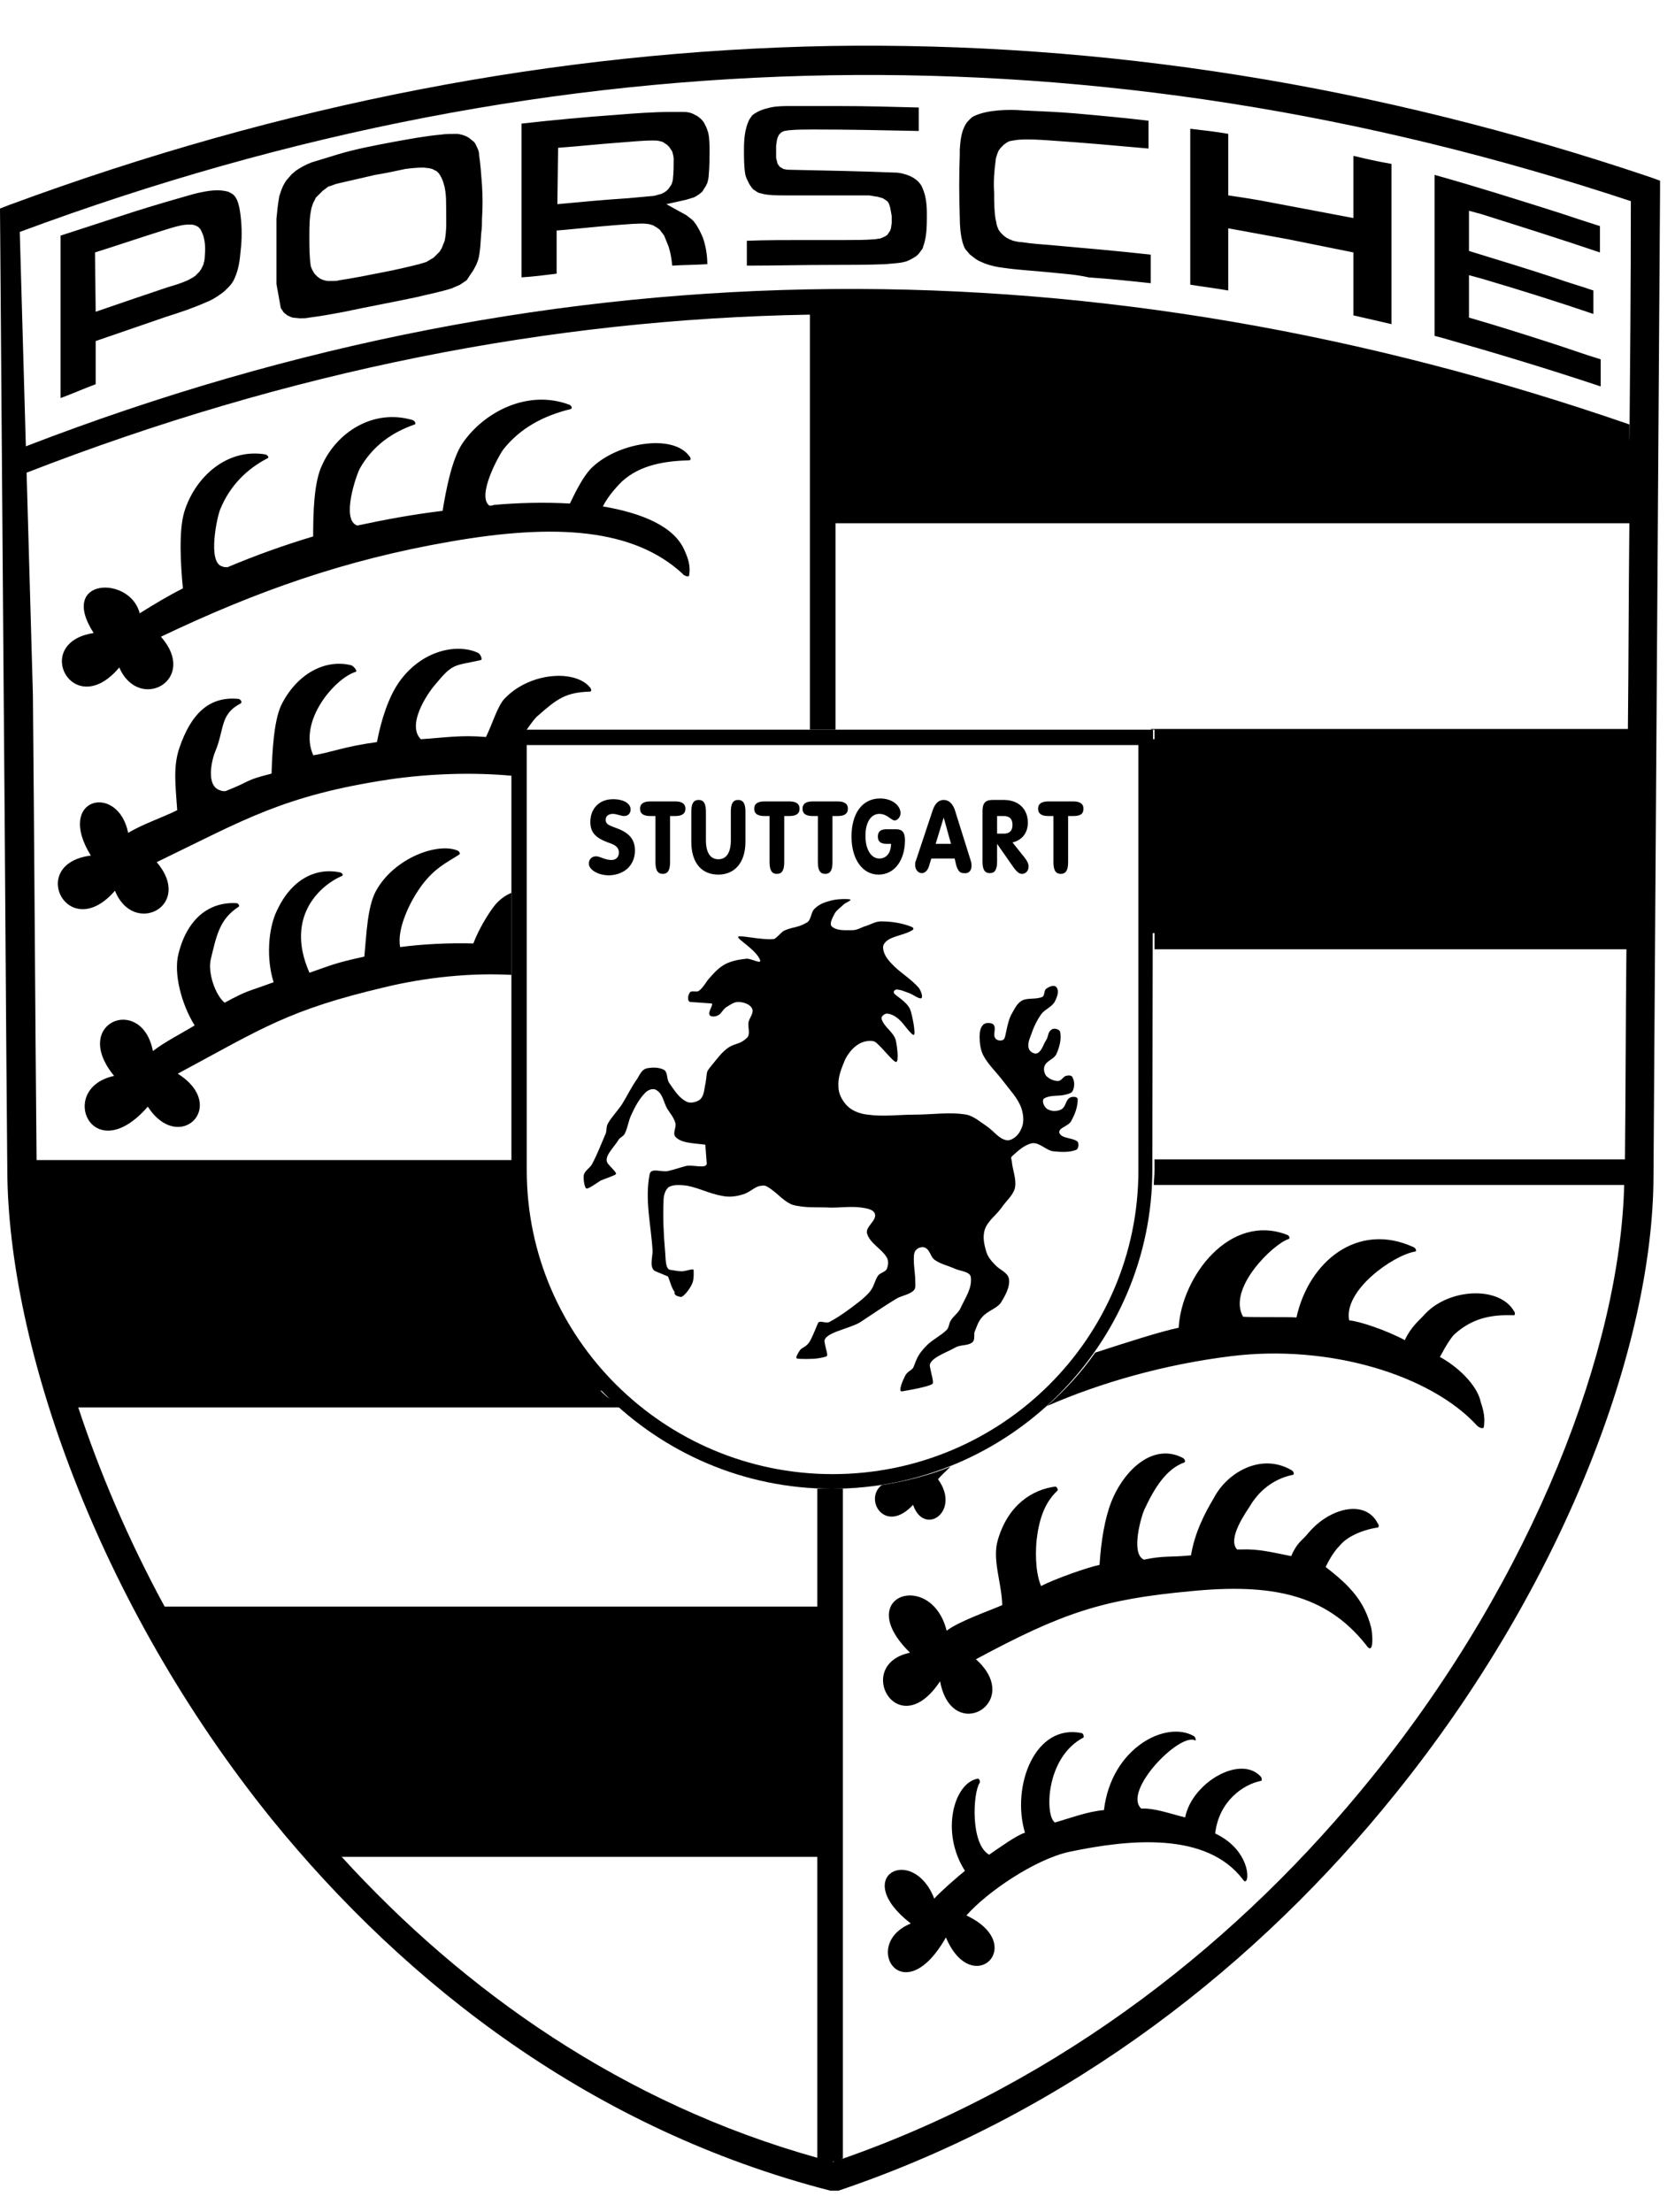 <svg width="25" height="33" viewBox="0 0 25 33" fill="none" xmlns="http://www.w3.org/2000/svg">
<path d="M14.129 24.328C14.315 24.187 14.73 24.045 14.959 23.946C14.948 23.597 14.806 23.269 14.893 22.974C15.046 22.45 15.407 22.221 15.756 22.177C15.778 22.188 15.8 22.232 15.778 22.243C15.581 22.428 15.505 22.691 15.472 22.974C15.461 23.084 15.439 23.422 15.538 23.662C15.745 23.553 16.247 23.378 16.411 23.346C16.433 22.996 16.488 22.658 16.586 22.407C16.783 21.915 17.219 21.522 17.656 21.751C17.678 21.762 17.7 21.806 17.678 21.817C17.405 21.915 17.23 22.199 17.077 22.527C17.034 22.625 16.881 23.149 17.056 23.258C17.056 23.258 17.067 23.258 17.067 23.269C17.383 23.204 17.438 23.236 17.776 23.204C17.831 22.865 17.984 22.57 18.115 22.352C18.311 21.97 18.825 21.664 19.283 21.937C19.305 21.948 19.327 22.003 19.294 22.003C18.977 22.068 18.77 22.276 18.661 22.461C18.606 22.549 18.311 22.953 18.464 23.116C18.475 23.116 18.497 23.116 18.519 23.116C18.792 23.105 18.988 23.16 19.272 23.215C19.36 23.007 19.436 22.985 19.523 22.876C19.84 22.494 20.375 22.363 20.561 22.723C20.583 22.745 20.583 22.789 20.561 22.789C20.397 22.811 20.124 22.898 19.993 23.062C19.96 23.095 19.873 23.193 19.786 23.378C20.157 23.662 20.364 23.892 20.463 24.274C20.484 24.34 20.517 24.733 20.386 24.536C19.786 23.782 18.977 23.619 17.765 23.739C16.466 23.859 15.865 24.055 14.566 24.754C15.287 25.399 14.206 26.032 14.031 25.082C13.397 26.043 12.731 24.831 13.583 24.656C12.709 23.804 13.9 23.411 14.129 24.328Z" fill="black"/>
<path d="M16.347 20.179C16.817 20.026 17.33 19.862 17.592 19.808C17.636 19.043 18.357 18.093 19.208 18.421C19.241 18.432 19.263 18.475 19.23 18.486C19.012 18.552 18.313 19.218 18.553 19.644C18.728 19.655 19.208 19.644 19.35 19.655C19.536 18.814 20.268 18.224 21.098 18.606C21.13 18.617 21.152 18.672 21.119 18.672C20.792 18.727 20.049 19.251 20.137 19.698C20.29 19.709 20.704 19.851 20.967 19.993C21.065 19.786 21.174 19.709 21.272 19.6C21.633 19.218 22.375 19.185 22.594 19.556C22.616 19.578 22.616 19.622 22.594 19.622C22.277 19.611 21.993 19.655 21.72 19.895C21.676 19.928 21.589 20.059 21.491 20.244C21.753 20.386 22.048 20.659 22.102 20.921C22.146 21.052 22.168 21.162 22.146 21.293C22.135 21.325 22.07 21.293 22.048 21.271C21.36 20.517 19.842 20.048 18.368 20.233C17.385 20.354 16.424 20.627 15.627 20.976C15.9 20.736 16.14 20.474 16.347 20.179ZM14.185 21.882C14.12 21.948 14.054 22.003 14 22.068C14.349 22.549 13.792 22.931 13.628 22.45C13.213 22.898 12.886 22.374 13.159 22.155C13.508 22.101 13.858 22.013 14.185 21.882Z" fill="black"/>
<path d="M13.944 28.325C14.042 28.216 14.282 28.008 14.402 27.91C14.031 27.331 14.239 26.589 14.599 26.534C14.621 26.545 14.632 26.578 14.621 26.6C14.523 26.741 14.479 27.506 14.763 27.67C14.905 27.572 15.178 27.375 15.298 27.342C15.09 26.643 15.451 25.704 16.15 25.857C16.171 25.868 16.182 25.912 16.171 25.922C15.604 26.217 15.593 27.091 15.745 27.189C15.975 27.124 16.226 27.026 16.477 27.004C16.586 26.075 17.405 25.66 17.82 25.901C17.842 25.912 17.853 25.966 17.842 25.966C17.613 25.835 16.75 26.72 17.034 26.982C17.231 26.971 17.46 27.058 17.689 27.113C17.788 26.6 18.508 26.174 18.814 26.501C18.836 26.523 18.836 26.567 18.825 26.567C18.552 26.621 18.192 26.873 18.137 27.353C18.716 27.626 18.65 28.194 18.552 28.041C18.006 27.32 16.848 27.44 15.964 27.626C15.451 27.735 14.73 28.227 14.424 28.576C15.352 29.013 14.512 29.832 14.118 28.904C13.474 30.039 12.841 29.002 13.594 28.696C12.677 27.986 13.627 27.506 13.944 28.325Z" fill="black"/>
<path d="M4.598 27.462C3.681 26.402 2.906 25.256 2.283 24.098H12.33V27.462H4.598Z" fill="black"/>
<path d="M17.166 11.028H24.548V13.921H17.166V11.028Z" fill="black"/>
<path d="M24.548 6.638L22.364 5.863L19.82 5.35L16.959 4.727L14.305 4.52H12.285V7.566H24.537L24.548 6.638Z" fill="black"/>
<path d="M1.811 3.22C2.105 3.122 2.4 3.035 2.706 2.947C2.815 2.915 2.924 2.882 3.045 2.86C3.165 2.838 3.285 2.827 3.405 2.86L3.449 2.882C3.492 2.904 3.514 2.936 3.536 2.98C3.569 3.056 3.58 3.133 3.591 3.22C3.612 3.395 3.612 3.57 3.591 3.744C3.58 3.886 3.558 4.028 3.503 4.148C3.481 4.203 3.449 4.247 3.405 4.29C3.372 4.323 3.339 4.356 3.307 4.378C3.23 4.432 3.165 4.476 3.077 4.509C2.881 4.596 2.684 4.662 2.477 4.727C2.127 4.847 1.778 4.967 1.428 5.088V5.732C1.254 5.797 1.079 5.874 0.904 5.939V3.515C1.21 3.417 1.505 3.319 1.811 3.22ZM1.428 4.651C1.778 4.531 2.127 4.411 2.488 4.29C2.597 4.258 2.706 4.225 2.804 4.181L2.881 4.138L2.914 4.116L2.946 4.083L2.979 4.05L3.001 4.017L3.034 3.952C3.045 3.908 3.056 3.875 3.056 3.832C3.066 3.723 3.066 3.624 3.034 3.515L3.012 3.461L2.99 3.417L2.957 3.384L2.914 3.362L2.87 3.351H2.826H2.783C2.673 3.362 2.575 3.395 2.466 3.428C2.116 3.537 1.767 3.657 1.418 3.766L1.428 4.651ZM5.873 2.117C6.113 2.074 6.342 2.03 6.583 2.008C6.659 1.997 6.736 1.997 6.812 1.997C6.845 1.997 6.888 2.008 6.921 2.019C6.954 2.03 6.976 2.041 7.009 2.063C7.03 2.085 7.052 2.096 7.074 2.117C7.096 2.139 7.107 2.172 7.118 2.194C7.14 2.237 7.151 2.27 7.151 2.314C7.172 2.456 7.183 2.609 7.194 2.762C7.205 2.936 7.205 3.1 7.194 3.264C7.194 3.329 7.194 3.406 7.183 3.471C7.172 3.602 7.172 3.734 7.14 3.865C7.129 3.897 7.118 3.93 7.107 3.952C7.085 3.996 7.063 4.039 7.03 4.083L6.965 4.181L6.867 4.247C6.823 4.269 6.79 4.279 6.746 4.301C6.572 4.356 6.397 4.389 6.222 4.432C5.862 4.509 5.502 4.574 5.141 4.651C4.967 4.684 4.792 4.716 4.617 4.738C4.573 4.749 4.519 4.749 4.475 4.749L4.366 4.738C4.333 4.727 4.311 4.716 4.289 4.705L4.235 4.662L4.191 4.596L4.126 4.236V3.264C4.137 3.155 4.148 3.035 4.169 2.925L4.202 2.827C4.224 2.773 4.246 2.729 4.279 2.685L4.355 2.598L4.421 2.543C4.486 2.5 4.562 2.456 4.65 2.423L5.043 2.303C5.294 2.227 5.578 2.172 5.873 2.117ZM5.6 2.609L5.032 2.74C4.988 2.751 4.945 2.773 4.901 2.783L4.857 2.816L4.814 2.849L4.781 2.882L4.748 2.915L4.715 2.947L4.694 2.991C4.672 3.024 4.661 3.067 4.65 3.1C4.617 3.242 4.617 3.384 4.617 3.526C4.617 3.679 4.617 3.832 4.639 3.974L4.661 4.028L4.694 4.083L4.737 4.127L4.781 4.159L4.835 4.181L4.89 4.192H4.956C4.999 4.192 5.032 4.192 5.065 4.181C5.283 4.148 5.502 4.105 5.72 4.061C5.895 4.028 6.08 3.985 6.255 3.941C6.288 3.93 6.332 3.919 6.364 3.908L6.419 3.875L6.473 3.843L6.517 3.799L6.561 3.755L6.594 3.701L6.615 3.646L6.637 3.592C6.67 3.428 6.659 3.275 6.659 3.111C6.659 3.024 6.659 2.936 6.648 2.86L6.637 2.794C6.626 2.751 6.615 2.707 6.594 2.663L6.572 2.62L6.55 2.587L6.517 2.554L6.495 2.543L6.452 2.521L6.408 2.51L6.321 2.5C6.222 2.5 6.135 2.51 6.048 2.521C5.895 2.554 5.742 2.587 5.6 2.609ZM9.203 1.713C9.476 1.691 9.749 1.67 10.023 1.67C10.077 1.67 10.143 1.67 10.197 1.67C10.263 1.67 10.317 1.681 10.372 1.713C10.394 1.724 10.416 1.735 10.427 1.746C10.47 1.779 10.503 1.812 10.525 1.866C10.547 1.899 10.557 1.943 10.569 1.975C10.59 2.063 10.59 2.161 10.59 2.248C10.59 2.369 10.59 2.478 10.579 2.598C10.579 2.642 10.569 2.685 10.557 2.729L10.536 2.773C10.514 2.805 10.503 2.827 10.481 2.86L10.427 2.904C10.405 2.915 10.383 2.936 10.35 2.947C10.317 2.958 10.274 2.969 10.241 2.98L9.946 3.046L10.241 3.209C10.284 3.242 10.317 3.264 10.35 3.297L10.383 3.34C10.427 3.406 10.459 3.471 10.492 3.548C10.536 3.679 10.557 3.81 10.557 3.941C10.383 3.952 10.208 3.952 10.033 3.963C10.023 3.865 10.011 3.777 9.979 3.679L9.935 3.57L9.913 3.515L9.88 3.471L9.848 3.428L9.804 3.395L9.749 3.362C9.717 3.351 9.684 3.34 9.651 3.34C9.586 3.329 9.509 3.34 9.444 3.34C9.105 3.362 8.778 3.395 8.439 3.428L8.308 3.439V4.083C8.133 4.105 7.959 4.127 7.784 4.138V1.844C8.264 1.79 8.734 1.746 9.203 1.713ZM8.319 3.046C8.668 3.013 9.018 2.98 9.367 2.958C9.487 2.947 9.607 2.936 9.728 2.925C9.76 2.925 9.793 2.915 9.826 2.904L9.87 2.893L9.913 2.871L9.946 2.849L9.979 2.816L10.001 2.783L10.023 2.751C10.033 2.718 10.044 2.696 10.044 2.663C10.055 2.565 10.055 2.467 10.055 2.369C10.055 2.336 10.044 2.303 10.033 2.259L10.011 2.227L9.99 2.194L9.957 2.161L9.924 2.139L9.891 2.117L9.848 2.106C9.815 2.096 9.782 2.096 9.749 2.096C9.575 2.096 9.4 2.117 9.236 2.128C8.93 2.15 8.636 2.183 8.33 2.205L8.319 3.046ZM12.032 3.581C12.228 3.581 12.425 3.581 12.632 3.581C12.763 3.581 12.905 3.581 13.047 3.57C13.08 3.57 13.102 3.559 13.135 3.559C13.167 3.548 13.189 3.537 13.211 3.526L13.244 3.504L13.266 3.471L13.287 3.439L13.298 3.406L13.309 3.329V3.22L13.287 3.1L13.277 3.067L13.266 3.035L13.244 3.002L13.211 2.98L13.178 2.958L13.102 2.936L12.971 2.915H12.807H11.704C11.595 2.915 11.486 2.915 11.387 2.893C11.355 2.882 11.333 2.882 11.311 2.871L11.278 2.849L11.245 2.827L11.224 2.805L11.202 2.773L11.18 2.74C11.158 2.696 11.136 2.652 11.125 2.609C11.104 2.489 11.104 2.358 11.104 2.237C11.104 2.085 11.114 1.932 11.18 1.79C11.191 1.768 11.213 1.746 11.224 1.724C11.3 1.659 11.398 1.626 11.497 1.604C11.595 1.582 11.704 1.582 11.802 1.582C12.043 1.582 12.283 1.582 12.523 1.582C12.916 1.582 13.32 1.593 13.713 1.604V1.954C13.189 1.943 12.665 1.932 12.141 1.932C12.021 1.932 11.901 1.932 11.781 1.943C11.759 1.943 11.726 1.954 11.704 1.954L11.661 1.975L11.628 2.008L11.606 2.052L11.595 2.096L11.584 2.172C11.584 2.237 11.584 2.292 11.584 2.358L11.595 2.401L11.606 2.445L11.639 2.489L11.693 2.521L11.748 2.532C12.294 2.543 12.851 2.554 13.397 2.576L13.462 2.587C13.55 2.609 13.637 2.642 13.703 2.707C13.735 2.74 13.757 2.773 13.768 2.805C13.823 2.925 13.834 3.067 13.834 3.198C13.834 3.351 13.834 3.504 13.79 3.646C13.779 3.668 13.779 3.69 13.768 3.712L13.735 3.755C13.713 3.788 13.692 3.81 13.659 3.832C13.604 3.865 13.55 3.897 13.495 3.908C13.408 3.93 13.309 3.93 13.222 3.941C12.949 3.952 12.687 3.952 12.414 3.952C11.988 3.952 11.562 3.963 11.147 3.963C11.147 3.843 11.147 3.712 11.147 3.592C11.431 3.581 11.715 3.581 11.999 3.581H12.032ZM15.646 4.061C15.428 4.039 15.198 4.028 14.98 3.996C14.882 3.985 14.784 3.963 14.696 3.93C14.652 3.908 14.609 3.897 14.565 3.865C14.532 3.843 14.511 3.821 14.478 3.799C14.456 3.777 14.434 3.744 14.412 3.723C14.39 3.69 14.38 3.657 14.369 3.624C14.336 3.504 14.325 3.373 14.325 3.242C14.314 2.925 14.314 2.62 14.325 2.303V2.227C14.336 2.085 14.347 1.943 14.434 1.823C14.467 1.79 14.489 1.757 14.532 1.735C14.642 1.681 14.773 1.659 14.893 1.648C15.024 1.637 15.144 1.637 15.275 1.648C15.526 1.659 15.788 1.67 16.039 1.691C16.411 1.724 16.771 1.757 17.142 1.801V2.216C16.651 2.172 16.17 2.128 15.679 2.096C15.526 2.085 15.362 2.074 15.198 2.085L15.122 2.096L15.068 2.106L15.024 2.128L14.98 2.161L14.936 2.205L14.904 2.248L14.882 2.303C14.871 2.336 14.86 2.369 14.86 2.401C14.838 2.554 14.827 2.718 14.838 2.882C14.838 3.013 14.838 3.144 14.86 3.275C14.871 3.308 14.871 3.34 14.882 3.373L14.904 3.428L14.936 3.471L14.98 3.515L15.024 3.548L15.068 3.57L15.122 3.592C15.166 3.602 15.209 3.613 15.253 3.613C15.395 3.635 15.548 3.646 15.69 3.657C16.181 3.701 16.684 3.744 17.175 3.799C17.175 3.93 17.175 4.05 17.175 4.181V4.225C16.869 4.192 16.553 4.159 16.247 4.138C16.061 4.094 15.854 4.083 15.646 4.061ZM18.988 3.024C19.392 3.1 19.796 3.177 20.2 3.253V2.325C20.386 2.369 20.571 2.412 20.768 2.445V4.836C20.582 4.793 20.396 4.749 20.2 4.705V3.766C19.872 3.701 19.556 3.635 19.228 3.57C18.933 3.515 18.627 3.461 18.332 3.406V4.334C18.147 4.301 17.961 4.279 17.765 4.247V1.921C17.95 1.943 18.147 1.964 18.332 1.997V2.915C18.551 2.947 18.769 2.98 18.988 3.024ZM23.279 3.177C23.476 3.242 23.672 3.308 23.88 3.373V3.766C23.301 3.57 22.711 3.384 22.122 3.198L21.925 3.144V3.744C22.351 3.875 22.788 4.007 23.214 4.148C23.399 4.214 23.596 4.269 23.782 4.334V4.684C23.236 4.498 22.679 4.323 22.122 4.159L21.925 4.105V4.738C22.34 4.858 22.755 4.989 23.159 5.12C23.399 5.197 23.64 5.284 23.891 5.361V5.765C23.105 5.503 22.307 5.262 21.499 5.033L21.412 5.011V2.609C22.034 2.783 22.657 2.98 23.279 3.177Z" fill="black"/>
<path d="M0.874 20.747C0.525 19.578 0.339 18.486 0.328 17.547H7.644C7.666 18.781 8.18 19.917 8.988 20.747H0.874Z" fill="black"/>
<path d="M0 3.111L0.142 3.056C4.226 1.549 8.299 0.763 12.383 0.686C16.467 0.621 20.54 1.265 24.625 2.641L24.777 2.696V2.849C24.745 7.752 24.712 12.655 24.679 17.558C24.668 20.091 23.336 23.651 20.824 26.763C18.804 29.275 16.009 31.503 12.514 32.682H12.394C8.867 31.776 6.082 29.635 4.051 27.134C1.452 23.913 0.12 20.069 0.109 17.459C0.087 15.09 0.076 12.72 0.055 10.361L0 3.111ZM4.761 27.331H12.187V24.35H2.664C2.632 24.295 2.599 24.241 2.577 24.186C3.09 25.103 3.691 26.01 4.379 26.872C4.51 27.025 4.63 27.178 4.761 27.331ZM12.198 27.702H5.1C6.934 29.712 9.304 31.382 12.198 32.191V27.702ZM4.947 27.539C4.936 27.528 4.936 27.528 4.936 27.517C4.936 27.528 4.947 27.539 4.947 27.539ZM2.457 23.968H12.198V22.21C12.274 22.21 12.351 22.21 12.427 22.21C12.482 22.21 12.525 22.21 12.58 22.21V32.201C12.569 32.201 12.558 32.212 12.558 32.212C15.878 31.055 18.542 28.915 20.486 26.501C22.899 23.509 24.188 20.102 24.242 17.656C24.242 17.667 24.242 17.667 24.242 17.678H17.221C17.221 17.601 17.232 17.525 17.232 17.448V17.296H24.253C24.264 16.247 24.264 15.199 24.275 14.162H17.232V13.79H24.275C24.286 12.939 24.286 12.098 24.297 11.257H17.232V10.886H17.177V10.875H24.297C24.308 9.848 24.308 8.833 24.319 7.806H12.471V10.886H12.088V4.694C8.201 4.76 4.302 5.535 0.393 7.053L0.382 6.66C4.401 5.109 8.419 4.345 12.427 4.312C16.402 4.279 20.366 4.967 24.319 6.332C24.319 6.463 24.319 6.594 24.319 6.725C24.33 5.48 24.341 4.235 24.341 3.001C20.355 1.68 16.369 1.058 12.394 1.123C8.354 1.189 4.324 1.964 0.295 3.46L0.491 10.361C0.513 12.677 0.524 14.992 0.546 17.317C0.546 17.317 0.546 17.317 0.546 17.307H7.655V17.459C7.655 17.536 7.655 17.612 7.666 17.689H0.535C0.557 18.562 0.743 19.578 1.059 20.648C1.059 20.637 1.048 20.626 1.048 20.615H8.845C8.911 20.692 8.976 20.768 9.053 20.834L9.293 20.997H1.168C1.485 21.959 1.911 22.963 2.457 23.968ZM1.147 20.921C1.136 20.899 1.136 20.877 1.125 20.866C1.136 20.888 1.147 20.899 1.147 20.921ZM1.103 20.779C1.092 20.757 1.092 20.735 1.081 20.714C1.092 20.735 1.103 20.757 1.103 20.779ZM24.231 17.459V17.47C24.231 17.47 24.231 17.47 24.231 17.459ZM24.231 17.525V17.536C24.231 17.536 24.231 17.536 24.231 17.525ZM24.231 17.525C24.231 17.514 24.231 17.514 24.231 17.514V17.525ZM24.231 17.492C24.231 17.481 24.231 17.481 24.231 17.481V17.492ZM24.231 17.328C24.231 17.317 24.231 17.317 24.231 17.317V17.328ZM12.471 7.435H24.308C24.308 7.5 24.308 7.555 24.308 7.621C24.308 7.326 24.308 7.031 24.308 6.736C20.366 5.36 16.424 4.672 12.471 4.694V7.435ZM12.449 32.245C12.438 32.245 12.438 32.245 12.427 32.256C12.438 32.256 12.438 32.256 12.449 32.245ZM12.296 32.223C12.263 32.212 12.241 32.212 12.209 32.201C12.241 32.201 12.274 32.212 12.296 32.223Z" fill="black"/>
<path d="M2.085 9.15C2.293 9.019 2.511 8.888 2.73 8.778C2.697 8.44 2.664 7.916 2.752 7.632C2.915 7.108 3.396 6.682 3.964 6.78C3.996 6.791 4.018 6.824 3.996 6.835C3.68 6.998 3.429 7.25 3.287 7.599C3.243 7.697 3.09 8.396 3.319 8.451C3.341 8.462 3.363 8.462 3.396 8.462C3.811 8.287 4.237 8.134 4.674 8.003C4.674 7.665 4.684 7.195 4.805 6.944C5.023 6.452 5.569 6.092 6.159 6.267C6.191 6.278 6.213 6.321 6.191 6.332C5.842 6.452 5.558 6.66 5.372 6.987C5.318 7.086 5.088 7.752 5.329 7.839H5.34C5.744 7.752 6.159 7.675 6.606 7.621C6.661 7.282 6.748 6.846 6.901 6.616C7.229 6.136 7.884 5.808 8.495 6.037C8.528 6.048 8.55 6.092 8.517 6.103C8.113 6.201 7.764 6.387 7.513 6.704C7.447 6.791 7.109 7.402 7.305 7.544C7.327 7.544 7.349 7.544 7.371 7.533C7.72 7.501 8.124 7.49 8.506 7.512C8.605 7.304 8.703 7.119 8.812 6.998C9.194 6.605 10.035 6.463 10.286 6.802C10.308 6.824 10.319 6.867 10.286 6.867C9.926 6.878 9.555 6.933 9.282 7.184C9.238 7.228 9.085 7.381 8.998 7.555C9.577 7.654 10.068 7.85 10.221 8.221C10.275 8.342 10.308 8.451 10.286 8.582C10.286 8.615 10.21 8.593 10.188 8.56C9.456 7.883 8.288 7.806 6.726 8.079C5.143 8.352 3.822 8.822 2.402 9.499C2.97 10.143 2.075 10.635 1.78 9.958C1.092 10.777 0.458 9.586 1.398 9.444C0.862 8.615 1.944 8.582 2.085 9.15Z" fill="black"/>
<path d="M2.282 15.68C2.468 15.538 2.708 15.418 2.905 15.298C2.708 14.981 2.588 14.523 2.664 14.228C2.795 13.704 3.123 13.452 3.527 13.474C3.56 13.474 3.582 13.518 3.56 13.529C3.276 13.714 3.232 13.955 3.145 14.315C3.101 14.512 3.21 14.839 3.352 14.959C3.713 14.763 3.702 14.796 4.084 14.653C3.975 14.315 3.997 13.856 4.139 13.572C4.357 13.114 4.717 12.939 5.078 13.015C5.11 13.026 5.132 13.059 5.099 13.07C4.816 13.19 4.237 13.649 4.619 14.512C4.968 14.391 4.99 14.37 5.438 14.271C5.471 13.933 5.482 13.529 5.613 13.289C5.886 12.797 6.53 12.568 6.825 12.688C6.858 12.699 6.879 12.742 6.847 12.753C6.683 12.863 6.464 12.95 6.246 13.278C6.126 13.452 5.918 13.856 5.973 14.129C6.29 14.086 6.705 14.064 7.065 14.075C7.142 13.867 7.294 13.616 7.393 13.496C7.458 13.42 7.546 13.354 7.633 13.321V14.544C7.032 14.512 6.366 14.577 5.733 14.73C4.302 15.069 3.931 15.331 2.653 16.018C3.418 16.499 2.675 17.231 2.206 16.51C1.376 17.46 0.841 16.237 1.703 16.051C1.048 15.254 2.118 14.828 2.282 15.68Z" fill="black"/>
<path d="M1.913 12.425C2.131 12.294 2.426 12.196 2.645 12.087C2.623 11.748 2.579 11.443 2.677 11.159C2.852 10.645 3.125 10.383 3.562 10.427C3.595 10.438 3.616 10.471 3.595 10.493C3.278 10.656 3.354 10.875 3.212 11.213C3.169 11.312 3.059 11.726 3.289 11.792C3.311 11.803 3.333 11.803 3.365 11.803C3.78 11.639 3.627 11.65 4.053 11.541C4.064 11.213 4.086 10.766 4.195 10.525C4.425 10.056 4.85 9.826 5.243 9.925C5.276 9.936 5.342 10.012 5.309 10.023C4.992 10.121 4.446 10.766 4.676 11.268C4.949 11.224 5.134 11.137 5.626 11.071C5.691 10.733 5.8 10.394 5.964 10.165C6.303 9.695 6.827 9.597 7.133 9.739C7.165 9.75 7.209 9.837 7.176 9.848C6.772 9.936 6.761 9.892 6.499 10.209C6.357 10.372 6.073 10.82 6.281 11.028C6.63 11.006 6.871 10.962 7.253 10.995C7.351 10.798 7.427 10.525 7.537 10.416C7.919 10.023 8.585 9.99 8.803 10.252C8.825 10.274 8.836 10.318 8.803 10.318C8.443 10.329 8.312 10.427 8.028 10.678C7.995 10.7 7.93 10.787 7.853 10.897H7.646V11.574C7.056 11.519 6.412 11.541 5.811 11.628C4.228 11.868 3.649 12.229 2.339 12.862C2.896 13.517 1.989 13.976 1.716 13.288C1.017 14.096 0.395 12.884 1.356 12.764C0.821 11.901 1.76 11.672 1.913 12.425Z" fill="black"/>
<path d="M16.991 11.115V17.46C16.991 19.96 14.949 21.992 12.427 21.992C9.915 21.992 7.862 19.96 7.862 17.46V11.115H16.991ZM17.21 10.886H7.633V17.449C7.633 20.059 9.784 22.21 12.416 22.21C15.058 22.21 17.199 20.059 17.199 17.449L17.21 10.886Z" fill="black"/>
<path d="M12.219 15.537C12.263 15.581 12.361 15.526 12.394 15.483C12.47 15.363 12.459 15.21 12.47 15.057C12.481 14.893 12.481 14.751 12.427 14.598C12.339 14.336 12.219 14.129 11.924 14.085C11.892 14.074 11.826 14.14 11.848 14.161C12.044 14.369 12.121 14.358 12.175 14.675C12.23 14.98 12.197 15.515 12.219 15.537ZM10.155 19.348C10.199 19.359 10.297 19.228 10.33 19.152C10.363 19.086 10.352 18.955 10.352 18.944C10.341 18.922 10.232 18.966 10.177 18.966C10.123 18.966 10.079 18.955 10.002 18.944C9.926 18.933 9.937 18.759 9.926 18.66C9.904 18.409 9.893 18.158 9.904 17.907C9.904 17.841 9.926 17.754 9.98 17.71C10.057 17.667 10.166 17.678 10.254 17.689C10.428 17.721 10.592 17.809 10.778 17.841C10.876 17.863 10.985 17.852 11.083 17.82C11.171 17.798 11.236 17.732 11.313 17.7C11.356 17.689 11.411 17.678 11.444 17.7C11.586 17.776 11.684 17.918 11.826 17.973C12.012 18.027 12.208 18.005 12.405 18.016C12.558 18.016 12.71 17.994 12.863 18.016C12.929 18.027 13.038 18.038 13.06 18.114C13.082 18.213 12.918 18.3 12.94 18.398C12.983 18.551 13.158 18.628 13.235 18.759C13.267 18.813 13.257 18.879 13.235 18.933C13.213 18.977 13.136 18.988 13.104 19.032C13.06 19.097 13.049 19.174 13.005 19.239C12.962 19.305 12.896 19.359 12.831 19.414C12.689 19.523 12.547 19.632 12.383 19.72C12.328 19.753 12.23 19.687 12.208 19.741C12.165 19.84 12.121 19.96 12.077 20.026C12.033 20.091 11.979 20.102 11.946 20.135C11.913 20.178 11.87 20.255 11.892 20.266C11.913 20.277 12.121 20.277 12.197 20.266C12.274 20.255 12.317 20.244 12.339 20.233C12.361 20.211 12.328 20.146 12.306 20.015C12.296 19.884 12.656 19.829 12.831 19.731C13.016 19.61 13.202 19.48 13.387 19.37C13.464 19.327 13.573 19.316 13.639 19.25C13.671 19.217 13.661 19.163 13.661 19.119C13.661 19.01 13.639 18.901 13.639 18.791C13.639 18.737 13.639 18.671 13.682 18.639C13.715 18.606 13.781 18.595 13.813 18.617C13.879 18.649 13.89 18.748 13.944 18.791C14.032 18.857 14.141 18.879 14.239 18.922C14.327 18.966 14.479 18.966 14.49 19.054C14.512 19.217 14.403 19.37 14.338 19.512C14.305 19.589 14.228 19.632 14.185 19.709C14.163 19.753 14.163 19.807 14.13 19.84C14.043 19.927 13.923 19.982 13.835 20.069C13.77 20.135 13.715 20.2 13.682 20.277C13.661 20.32 13.65 20.364 13.628 20.408C13.595 20.451 13.54 20.462 13.508 20.528C13.475 20.593 13.398 20.768 13.464 20.757C13.53 20.746 13.912 20.681 13.923 20.637C13.934 20.604 13.901 20.506 13.879 20.386C13.857 20.266 14.13 20.178 14.261 20.102C14.338 20.058 14.447 20.08 14.512 20.026C14.556 19.993 14.534 19.916 14.545 19.873C14.578 19.796 14.6 19.709 14.665 19.643C14.742 19.556 14.873 19.523 14.938 19.436C15.004 19.327 15.08 19.195 15.058 19.075C15.036 18.977 14.916 18.944 14.851 18.868C14.796 18.813 14.742 18.748 14.72 18.671C14.687 18.562 14.665 18.453 14.698 18.344C14.742 18.213 14.873 18.125 14.949 18.016C15.015 17.918 15.113 17.841 15.146 17.732C15.178 17.601 15.113 17.459 15.102 17.328C15.102 17.306 15.08 17.274 15.102 17.252C15.189 17.175 15.288 17.077 15.408 17.055C15.517 17.044 15.604 17.154 15.713 17.175C15.823 17.186 15.954 17.197 16.063 17.154C16.096 17.143 16.107 17.066 16.085 17.033C16.008 16.968 15.845 16.99 15.812 16.902C15.79 16.826 15.943 16.804 15.986 16.728C16.041 16.629 16.085 16.52 16.085 16.4C16.085 16.356 15.997 16.356 15.965 16.378C15.91 16.411 15.91 16.487 15.866 16.531C15.834 16.564 15.779 16.575 15.735 16.575C15.692 16.575 15.626 16.553 15.604 16.52C15.572 16.487 15.55 16.411 15.582 16.389C15.67 16.334 15.79 16.356 15.888 16.334C15.932 16.324 15.986 16.313 16.008 16.28C16.041 16.214 16.041 16.138 16.008 16.072C15.997 16.04 15.943 16.04 15.91 16.051C15.866 16.061 15.845 16.127 15.79 16.127C15.724 16.127 15.659 16.094 15.615 16.051C15.582 16.007 15.572 15.941 15.593 15.898C15.626 15.821 15.735 15.799 15.768 15.723C15.812 15.625 15.845 15.505 15.823 15.395C15.812 15.352 15.724 15.33 15.692 15.363C15.637 15.395 15.648 15.472 15.615 15.515C15.572 15.581 15.55 15.679 15.484 15.712C15.441 15.734 15.364 15.69 15.353 15.636C15.331 15.548 15.386 15.461 15.408 15.384C15.441 15.297 15.484 15.21 15.539 15.133C15.593 15.057 15.703 15.024 15.746 14.937C15.779 14.871 15.812 14.784 15.768 14.729C15.735 14.686 15.659 14.718 15.615 14.751C15.582 14.773 15.593 14.849 15.561 14.871C15.462 14.915 15.342 14.882 15.255 14.926C15.178 14.97 15.146 15.046 15.102 15.122C15.025 15.253 15.015 15.483 14.982 15.505C14.949 15.537 14.873 15.526 14.851 15.483C14.818 15.428 14.873 15.341 14.829 15.286C14.796 15.253 14.709 15.253 14.676 15.286C14.632 15.33 14.621 15.395 14.621 15.461C14.621 15.559 14.632 15.658 14.676 15.745C14.752 15.887 14.873 15.996 14.971 16.127C15.069 16.258 15.189 16.378 15.244 16.531C15.277 16.629 15.288 16.75 15.244 16.837C15.211 16.924 15.124 17.012 15.036 17.012C14.916 17.001 14.829 16.87 14.731 16.804C14.632 16.739 14.534 16.651 14.425 16.629C14.174 16.586 13.912 16.629 13.65 16.629C13.42 16.629 13.18 16.662 12.951 16.629C12.841 16.618 12.721 16.575 12.645 16.498C12.569 16.422 12.514 16.313 12.514 16.214C12.503 16.072 12.558 15.941 12.612 15.81C12.656 15.723 12.721 15.636 12.809 15.581C12.874 15.537 12.983 15.515 13.049 15.537C13.125 15.57 13.333 15.854 13.377 15.843C13.42 15.832 13.387 15.581 13.366 15.505C13.322 15.384 13.191 15.319 13.158 15.199C13.147 15.166 13.202 15.122 13.235 15.122C13.3 15.122 13.377 15.166 13.431 15.221C13.464 15.242 13.606 15.45 13.639 15.439C13.671 15.428 13.617 15.144 13.584 15.057C13.53 14.937 13.355 14.849 13.344 14.817C13.333 14.795 13.344 14.773 13.377 14.762C13.442 14.762 13.508 14.795 13.573 14.817C13.628 14.838 13.715 14.904 13.748 14.893C13.781 14.882 13.748 14.784 13.715 14.74C13.595 14.598 13.431 14.511 13.311 14.38C13.246 14.314 13.18 14.227 13.18 14.129C13.18 14.074 13.246 14.02 13.3 13.998C13.398 13.954 13.53 13.932 13.617 13.877C13.65 13.856 13.628 13.834 13.595 13.823C13.453 13.768 13.3 13.746 13.147 13.746C13.06 13.746 12.983 13.801 12.896 13.823C12.841 13.845 12.787 13.877 12.721 13.877C12.612 13.877 12.492 13.888 12.416 13.823C12.372 13.779 12.427 13.692 12.459 13.626C12.492 13.572 12.547 13.539 12.59 13.495C12.623 13.463 12.721 13.43 12.689 13.419C12.656 13.408 12.481 13.408 12.383 13.441C12.296 13.463 12.219 13.495 12.154 13.561C12.099 13.615 12.11 13.736 12.033 13.768C11.902 13.845 11.837 13.823 11.695 13.888C11.662 13.91 11.586 13.998 11.553 14.009C11.378 14.03 11.029 13.943 11.018 13.976C10.996 14.009 11.291 14.172 11.345 14.325C11.367 14.391 11.204 14.293 11.138 14.303C11.029 14.314 10.92 14.336 10.832 14.38C10.745 14.424 10.668 14.5 10.603 14.576C10.537 14.642 10.505 14.729 10.428 14.784C10.396 14.806 10.319 14.773 10.297 14.806C10.264 14.849 10.254 14.948 10.308 14.948L10.614 14.97C10.668 14.97 10.559 15.09 10.592 15.144C10.614 15.177 10.69 15.166 10.723 15.144C10.767 15.122 10.789 15.057 10.843 15.024C10.898 14.991 10.952 14.948 11.018 14.948C11.094 14.948 11.193 14.98 11.225 15.046C11.258 15.111 11.182 15.188 11.171 15.253C11.16 15.33 11.204 15.428 11.149 15.483C10.985 15.636 10.931 15.505 10.69 15.81C10.494 16.051 10.581 15.92 10.516 16.236C10.505 16.302 10.494 16.367 10.439 16.411C10.384 16.444 10.297 16.466 10.243 16.433C10.133 16.378 10.068 16.269 9.991 16.16C9.948 16.105 9.97 16.007 9.915 15.963C9.839 15.92 9.729 15.92 9.642 15.941C9.576 15.963 9.544 16.04 9.511 16.094C9.424 16.214 9.358 16.356 9.282 16.477C9.216 16.575 9.129 16.662 9.074 16.76C9.041 16.815 9.063 16.881 9.03 16.935C8.965 17.088 8.91 17.23 8.834 17.372C8.801 17.427 8.736 17.459 8.714 17.525C8.703 17.59 8.725 17.732 8.757 17.732C8.79 17.732 8.899 17.656 8.965 17.612C9.041 17.579 9.183 17.536 9.194 17.514C9.205 17.492 9.118 17.416 9.074 17.361C8.998 17.263 9.162 17.121 9.227 17.012C9.249 16.968 9.303 16.957 9.325 16.913C9.369 16.826 9.38 16.717 9.424 16.629C9.478 16.509 9.544 16.389 9.631 16.302C9.675 16.258 9.751 16.225 9.806 16.269C9.893 16.324 9.904 16.444 9.959 16.542C10.002 16.608 10.057 16.673 10.079 16.75C10.101 16.815 10.035 16.902 10.079 16.957C10.133 17.023 10.243 17.044 10.33 17.055L10.527 17.077L10.548 17.35C10.559 17.448 10.341 17.372 10.243 17.394C10.155 17.416 10.068 17.448 9.97 17.47C9.882 17.492 9.718 17.416 9.697 17.514C9.62 17.896 9.718 18.278 9.74 18.66C9.74 18.759 9.686 18.922 9.784 18.966L9.97 19.043C10.002 19.119 10.024 19.217 10.068 19.272C10.057 19.327 10.111 19.337 10.155 19.348Z" fill="black"/>
<path d="M16.171 12.065C16.171 11.989 16.116 11.956 16.018 11.956H15.647C15.549 11.956 15.494 11.989 15.494 12.065C15.494 12.142 15.549 12.174 15.647 12.174H15.723V12.862C15.723 12.982 15.756 13.037 15.832 13.037C15.909 13.037 15.942 12.982 15.942 12.862V12.174H16.018C16.127 12.174 16.171 12.142 16.171 12.065ZM15.112 12.306C15.112 12.393 15.068 12.437 14.981 12.437H14.882V12.174H14.981C15.068 12.174 15.112 12.218 15.112 12.306ZM15.352 12.928C15.352 12.884 15.33 12.841 15.286 12.786L15.112 12.568C15.254 12.535 15.341 12.426 15.341 12.273C15.341 12.076 15.21 11.934 14.981 11.934H14.817C14.697 11.934 14.664 11.989 14.664 12.109V12.851C14.664 12.972 14.697 13.026 14.773 13.026C14.85 13.026 14.882 12.972 14.882 12.851V12.589L15.134 12.95C15.177 13.004 15.21 13.037 15.254 13.037C15.308 13.037 15.352 12.993 15.352 12.928ZM14.194 12.589H13.965L14.085 12.196L14.194 12.589ZM14.5 12.917C14.5 12.895 14.5 12.873 14.489 12.841L14.249 12.076C14.216 11.989 14.162 11.934 14.085 11.934C14.009 11.934 13.954 11.989 13.921 12.087L13.67 12.841C13.659 12.862 13.659 12.884 13.659 12.906C13.659 12.972 13.703 13.026 13.758 13.026C13.801 13.026 13.845 12.993 13.867 12.917L13.9 12.808H14.249L14.271 12.906C14.293 12.982 14.325 13.026 14.38 13.026C14.457 13.037 14.5 12.993 14.5 12.917ZM13.507 12.535C13.507 12.415 13.463 12.371 13.375 12.371H13.233C13.146 12.371 13.102 12.404 13.102 12.48C13.102 12.557 13.146 12.589 13.233 12.589H13.299C13.299 12.72 13.233 12.808 13.124 12.808C13.004 12.808 12.917 12.677 12.917 12.469C12.917 12.262 13.004 12.142 13.124 12.142C13.244 12.142 13.299 12.24 13.354 12.24C13.397 12.24 13.441 12.185 13.441 12.131C13.441 12.022 13.321 11.912 13.135 11.912C12.873 11.912 12.709 12.131 12.709 12.48C12.709 12.819 12.873 13.048 13.113 13.048C13.354 13.048 13.507 12.83 13.507 12.535ZM12.655 12.065C12.655 11.989 12.6 11.956 12.502 11.956H12.131C12.032 11.956 11.978 11.989 11.978 12.065C11.978 12.142 12.032 12.174 12.131 12.174H12.207V12.862C12.207 12.982 12.24 13.037 12.316 13.037C12.393 13.037 12.425 12.982 12.425 12.862V12.174H12.502C12.6 12.174 12.655 12.142 12.655 12.065ZM11.934 12.065C11.934 11.989 11.879 11.956 11.781 11.956H11.41C11.312 11.956 11.257 11.989 11.257 12.065C11.257 12.142 11.312 12.174 11.41 12.174H11.486V12.862C11.486 12.982 11.519 13.037 11.595 13.037C11.672 13.037 11.705 12.982 11.705 12.862V12.174H11.781C11.879 12.174 11.934 12.142 11.934 12.065ZM11.126 12.557V12.109C11.126 11.989 11.093 11.934 11.017 11.934C10.94 11.934 10.908 11.989 10.908 12.109V12.535C10.908 12.72 10.842 12.819 10.722 12.819C10.602 12.819 10.536 12.72 10.536 12.535V12.109C10.536 11.989 10.504 11.934 10.427 11.934C10.351 11.934 10.318 11.989 10.318 12.109V12.557C10.318 12.873 10.471 13.048 10.722 13.048C10.962 13.048 11.126 12.873 11.126 12.557ZM10.23 12.065C10.23 11.989 10.176 11.956 10.078 11.956H9.706C9.608 11.956 9.553 11.989 9.553 12.065C9.553 12.142 9.608 12.174 9.706 12.174H9.783V12.862C9.783 12.982 9.816 13.037 9.892 13.037C9.968 13.037 10.001 12.982 10.001 12.862V12.174H10.078C10.176 12.174 10.23 12.142 10.23 12.065ZM9.477 12.688C9.477 12.524 9.39 12.426 9.215 12.36C9.106 12.316 9.04 12.306 9.04 12.229C9.04 12.174 9.084 12.142 9.149 12.142C9.204 12.142 9.27 12.174 9.313 12.174C9.379 12.174 9.412 12.131 9.412 12.076C9.412 11.989 9.313 11.923 9.149 11.923C8.942 11.923 8.811 12.065 8.811 12.262C8.811 12.426 8.898 12.502 9.073 12.568C9.171 12.6 9.237 12.633 9.237 12.72C9.237 12.786 9.193 12.83 9.128 12.83C9.029 12.83 8.953 12.775 8.898 12.775C8.833 12.775 8.789 12.819 8.789 12.884C8.789 12.972 8.92 13.059 9.095 13.059C9.335 13.048 9.477 12.895 9.477 12.688Z" fill="black"/>
</svg>

